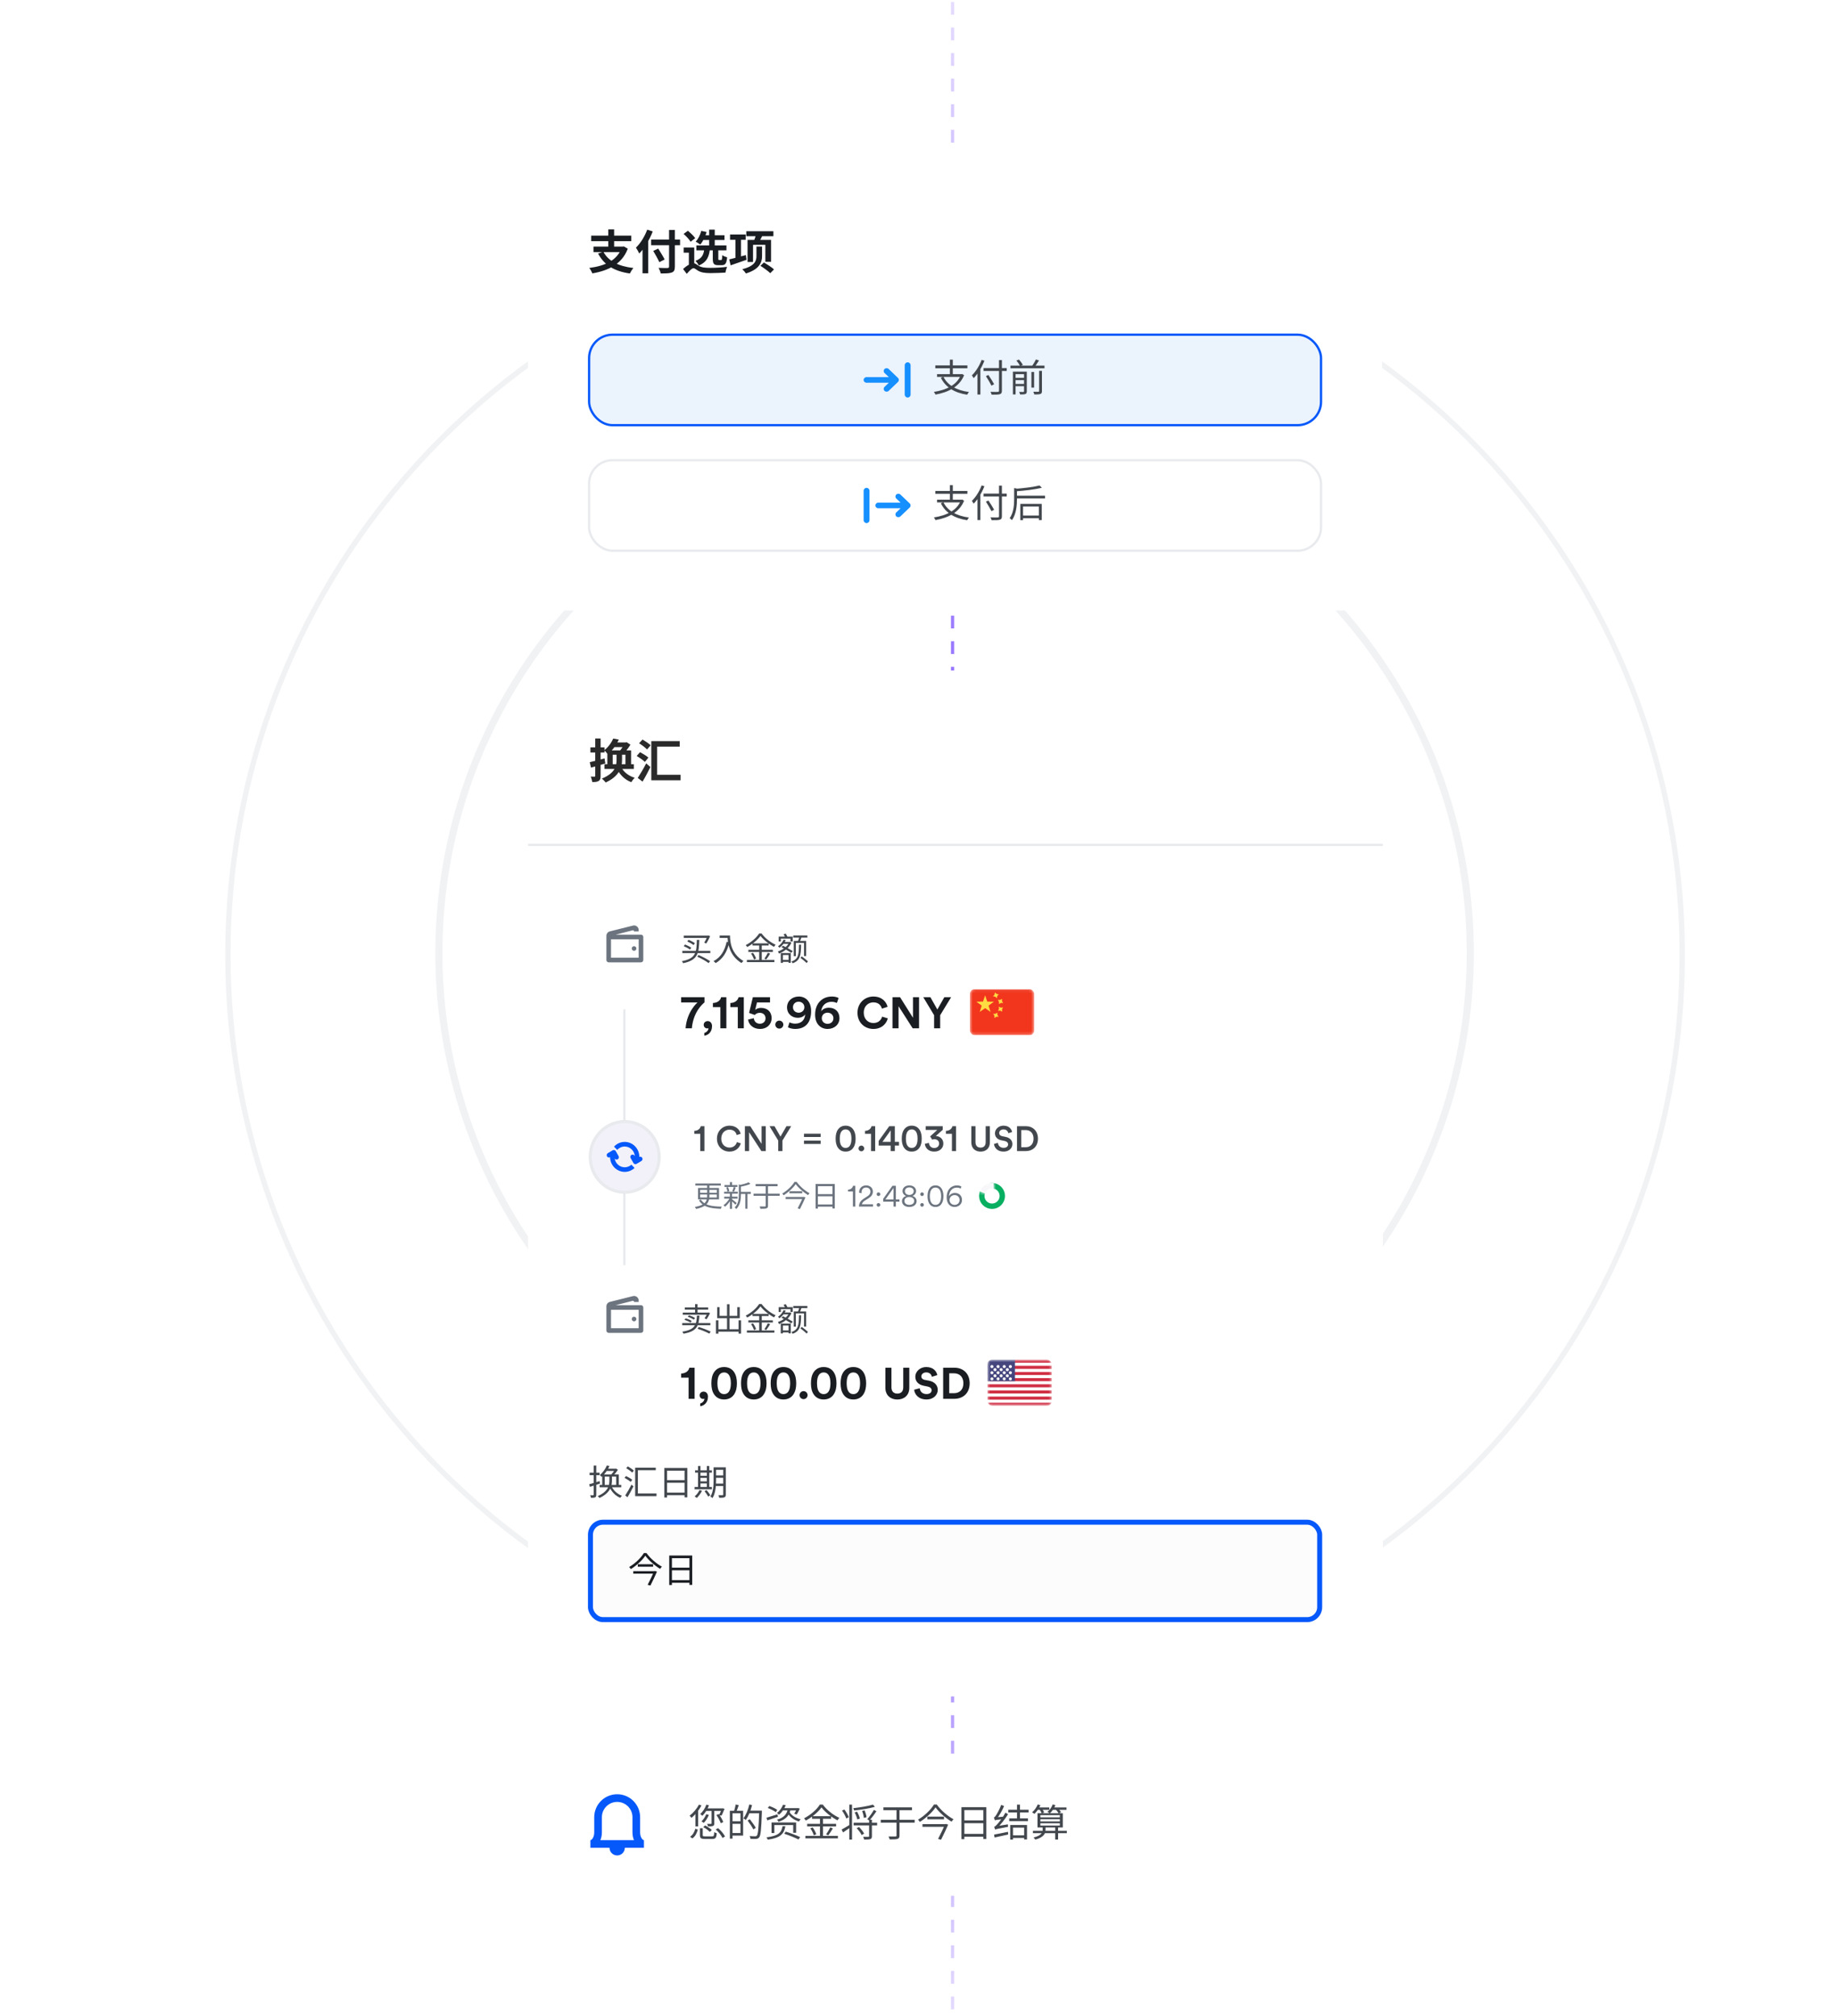 <svg width="628" height="689" viewBox="0 0 628 689" fill="none" xmlns="http://www.w3.org/2000/svg">
<g opacity="0.6">
<circle cx="326.334" cy="325.71" r="176.297" stroke="#E8EAED" stroke-width="2.44"/>
<path d="M575.085 326.32C575.085 463.949 463.788 575.515 326.5 575.515C189.212 575.515 77.915 463.949 77.915 326.32C77.915 188.692 189.212 77.126 326.5 77.126C463.788 77.126 575.085 188.692 575.085 326.32Z" stroke="#E8EAED" stroke-width="1.83"/>
</g>
<line x1="325.647" y1="0.661" x2="325.647" y2="689.001" stroke="url(#paint0_linear_783_30744)" stroke-width="1.092" stroke-dasharray="4.37 4.37"/>
<g filter="url(#filter0_d_783_30744)">
<g clip-path="url(#clip0_783_30744)">
<rect x="180.531" y="229.175" width="292.202" height="350.642" rx="8" fill="white"/>
<path d="M201.614 260.506C202.91 260.234 204.83 259.722 206.67 259.21L206.926 260.954C205.262 261.45 203.47 261.962 202.046 262.362L201.614 260.506ZM201.838 255.434H206.654V257.194H201.838V255.434ZM203.486 252.41H205.326V265.194C205.326 266.09 205.182 266.602 204.686 266.906C204.19 267.226 203.486 267.306 202.478 267.29C202.414 266.794 202.19 265.962 201.95 265.434C202.494 265.45 203.038 265.45 203.23 265.45C203.406 265.45 203.486 265.386 203.486 265.178V252.41ZM209.438 253.754H214.094V255.354H209.438V253.754ZM209.646 252.426L211.55 252.778C210.718 254.554 209.534 256.33 207.758 257.818C207.502 257.402 206.926 256.73 206.542 256.442C208.062 255.274 209.086 253.722 209.646 252.426ZM213.518 253.754H213.95L214.238 253.674L215.518 254.522C214.862 255.626 213.758 257.034 212.862 257.946C212.51 257.658 211.918 257.274 211.518 257.066C212.286 256.234 213.15 254.922 213.518 254.122V253.754ZM206.638 261.194H216.686V262.826H206.638V261.194ZM207.63 256.49H215.742V261.626H213.822V257.946H209.454V261.626H207.63V256.49ZM212.43 262.314C213.262 263.914 214.942 265.226 216.99 265.834C216.606 266.186 216.078 266.874 215.822 267.338C213.63 266.522 211.934 264.858 210.926 262.762L212.43 262.314ZM210.782 257.578H212.654V259.754C212.654 262.026 211.934 265.194 207.054 267.45C206.782 267.066 206.19 266.442 205.758 266.106C210.478 264.186 210.782 261.514 210.782 259.722V257.578ZM218.478 254.042L219.662 252.762C220.59 253.306 221.838 254.138 222.446 254.73L221.198 256.154C220.622 255.53 219.422 254.634 218.478 254.042ZM217.662 258.394L218.798 257.082C219.742 257.578 221.022 258.362 221.662 258.938L220.462 260.41C219.87 259.818 218.622 258.954 217.662 258.394ZM218.014 265.882C218.814 264.682 219.982 262.73 220.91 260.906L222.35 262.17C221.534 263.818 220.59 265.61 219.662 267.146L218.014 265.882ZM232.366 253.306V255.178H224.654V264.81H232.67V266.698H222.654V253.306H232.366Z" fill="#2A2A2A"/>
<line x1="180.531" y1="288.764" x2="472.88" y2="288.764" stroke="#E8EAED" stroke-width="0.763"/>
<circle cx="213.611" cy="322.611" r="12.085" fill="white" stroke="white" stroke-width="1.051"/>
<path fill-rule="evenodd" clip-rule="evenodd" d="M218.339 318.361H216.763C216.763 318.132 216.586 317.956 216.369 317.956C216.345 317.956 216.322 317.958 216.299 317.962L210.45 319.455H219.127C219.562 319.455 219.915 319.808 219.915 320.243V328.125C219.915 328.56 219.562 328.913 219.127 328.913H208.093C207.658 328.913 207.305 328.56 207.305 328.125V324.447V320.243V319.856C207.305 319.092 207.852 318.438 208.604 318.304L216.486 316.328C217.343 316.175 218.161 316.745 218.314 317.602C218.331 317.694 218.339 317.786 218.339 317.879V318.361ZM208.881 326.024V321.032H218.339V327.337H208.881V326.024ZM216.763 324.973C217.198 324.973 217.551 324.62 217.551 324.184C217.551 323.749 217.198 323.396 216.763 323.396C216.327 323.396 215.975 323.749 215.975 324.184C215.975 324.62 216.327 324.973 216.763 324.973Z" fill="#6C747F"/>
<path d="M238.224 321.254H239.06C238.928 325.709 238.631 328.184 233.527 329.207C233.461 328.998 233.263 328.69 233.109 328.514C237.982 327.612 238.114 325.445 238.224 321.254ZM233.263 324.994H242.833V325.764H233.263V324.994ZM238.367 326.985L238.796 326.402C240.259 327.029 241.821 327.865 242.767 328.525L242.228 329.163C241.326 328.492 239.83 327.645 238.367 326.985ZM234.946 321.771L235.386 321.221C236.134 321.507 237.08 322.002 237.564 322.387L237.091 323.014C236.64 322.629 235.694 322.101 234.946 321.771ZM233.736 323.377L234.187 322.816C234.913 323.102 235.859 323.564 236.332 323.927L235.87 324.554C235.408 324.18 234.473 323.685 233.736 323.377ZM233.747 319.791H242.118V320.572H233.747V319.791ZM241.865 319.78H242.019L242.162 319.725L242.767 319.978C242.36 320.869 241.876 321.87 241.414 322.497L240.743 322.156C241.128 321.595 241.579 320.682 241.865 319.923V319.78ZM246.023 319.736H249.136V320.572H246.023V319.736ZM248.718 319.736H249.565C249.565 321.705 249.807 325.885 254.152 328.459C253.965 328.602 253.635 328.954 253.481 329.152C249.081 326.49 248.718 321.804 248.718 319.736ZM248.41 321.892L249.345 322.068C248.553 325.423 247.101 327.744 244.67 329.174C244.516 328.998 244.142 328.657 243.922 328.503C246.364 327.227 247.739 325.005 248.41 321.892ZM259.982 319.868C259.069 321.177 257.298 322.695 255.439 323.685C255.34 323.487 255.109 323.201 254.933 323.025C256.836 322.068 258.662 320.44 259.509 319.054H260.356C261.522 320.649 263.425 322.123 265.152 322.893C264.954 323.091 264.756 323.377 264.613 323.619C262.908 322.739 260.994 321.232 259.982 319.868ZM257.254 322.42H262.776V323.168H257.254V322.42ZM255.835 324.631H264.206V325.368H255.835V324.631ZM255.329 328.107H264.734V328.833H255.329V328.107ZM259.542 322.706H260.411V328.492H259.542V322.706ZM256.748 325.929L257.419 325.654C257.87 326.259 258.321 327.095 258.475 327.645L257.76 327.953C257.617 327.403 257.188 326.545 256.748 325.929ZM262.501 325.632L263.282 325.951C262.864 326.644 262.347 327.436 261.94 327.953L261.313 327.678C261.709 327.139 262.226 326.259 262.501 325.632ZM271.18 319.725H276.009V320.451H271.18V319.725ZM273.303 320.143L274.018 320.319C273.798 320.902 273.578 321.529 273.369 321.958L272.742 321.782C272.929 321.331 273.182 320.616 273.303 320.143ZM271.356 321.595H275.591V326.765H274.865V322.266H272.071V326.787H271.356V321.595ZM273.149 322.882H273.864C273.809 326.534 273.578 328.283 270.982 329.229C270.905 329.053 270.696 328.778 270.553 328.646C272.951 327.81 273.094 326.292 273.149 322.882ZM273.633 327.381L274.084 326.875C274.799 327.392 275.745 328.118 276.207 328.58L275.745 329.163C275.294 328.679 274.37 327.92 273.633 327.381ZM266.197 320.132H270.993V321.793H270.234V320.814H266.923V321.793H266.197V320.132ZM266.912 325.742H270.344V329.086H269.574V326.413H267.649V329.108H266.912V325.742ZM267.187 328.085H269.926V328.756H267.187V328.085ZM267.869 321.177L268.617 321.309C268.177 322.222 267.506 323.19 266.45 323.949C266.34 323.784 266.12 323.531 265.966 323.432C266.912 322.794 267.539 321.914 267.869 321.177ZM267.968 321.947H269.948V322.585H267.638L267.968 321.947ZM269.794 321.947H269.97L270.113 321.914L270.564 322.211C269.75 324.004 268.023 325.269 266.285 325.929C266.23 325.709 266.065 325.335 265.944 325.192C267.572 324.642 269.156 323.542 269.794 322.09V321.947ZM267.88 319.285L268.628 319.109C268.859 319.494 269.156 320.033 269.299 320.352L268.507 320.572C268.375 320.242 268.111 319.692 267.88 319.285ZM267.154 323.729L267.682 323.245C268.76 323.773 270.256 324.576 271.037 325.082L270.476 325.665C269.739 325.148 268.265 324.301 267.154 323.729Z" fill="#42474D"/>
<path d="M240.836 340.823V342.608C239.981 343.313 236.996 346.028 236.516 351.458H234.371C234.836 345.623 238.451 342.623 238.451 342.623H232.856V340.823H240.836ZM240.57 350.258C240.57 349.538 241.155 348.998 241.935 348.998C242.865 348.998 243.42 349.748 243.42 350.723C243.42 352.928 241.89 353.858 240.78 353.993V353.033C241.455 352.883 242.175 352.238 242.205 351.413C242.145 351.458 241.98 351.503 241.815 351.503C241.08 351.503 240.57 350.978 240.57 350.258ZM248.316 351.458H246.261V344.228H243.711V342.818C245.241 342.773 246.306 341.933 246.516 340.823H248.316V351.458ZM254.278 351.458H252.223V344.228H249.673V342.818C251.203 342.773 252.268 341.933 252.478 340.823H254.278V351.458ZM255.755 348.473L257.705 348.008C257.78 349.073 258.575 349.898 259.775 349.898C260.84 349.898 261.71 349.193 261.71 348.053C261.71 346.793 260.765 346.163 259.745 346.163C258.995 346.163 258.38 346.478 258.02 346.898C257.705 346.778 256.385 346.328 256.085 346.208L257.375 340.823H263.24V342.623H258.785L258.17 345.158C258.62 344.723 259.445 344.483 260.165 344.483C262.295 344.483 263.795 345.773 263.795 348.023C263.795 350.003 262.28 351.683 259.775 351.683C257.465 351.683 255.905 350.153 255.755 348.473ZM265.047 350.198C265.047 349.448 265.662 348.833 266.412 348.833C267.177 348.833 267.792 349.448 267.792 350.198C267.792 350.948 267.177 351.563 266.412 351.563C265.662 351.563 265.047 350.948 265.047 350.198ZM274.983 344.243C274.983 343.118 274.068 342.368 273.033 342.368C271.983 342.368 271.083 343.103 271.083 344.243C271.083 345.413 271.968 346.133 273.033 346.133C274.068 346.133 274.983 345.398 274.983 344.243ZM269.358 351.098L269.898 349.418C270.303 349.643 271.083 349.868 271.803 349.868C273.903 349.868 275.148 348.653 275.253 346.688C274.848 347.363 273.918 347.873 272.718 347.873C270.783 347.873 269.058 346.538 269.058 344.303C269.058 342.128 270.813 340.598 273.078 340.598C275.328 340.598 277.293 342.203 277.293 345.578C277.293 349.418 275.418 351.683 271.818 351.683C270.933 351.683 269.898 351.443 269.358 351.098ZM286.68 341.123L286.095 342.803C285.645 342.608 285 342.398 284.31 342.398C282.315 342.398 280.935 343.658 280.725 345.668C281.115 345.008 282.045 344.423 283.38 344.423C285.51 344.423 286.98 345.803 286.98 347.978C286.98 350.213 285.195 351.683 282.915 351.683C280.65 351.683 278.655 350.078 278.655 346.793C278.655 342.953 281.055 340.598 284.43 340.598C285.405 340.598 286.23 340.823 286.68 341.123ZM280.935 348.038C280.935 349.193 281.865 349.928 282.915 349.928C283.995 349.928 284.91 349.208 284.91 348.038C284.91 346.853 283.98 346.118 282.915 346.118C281.835 346.118 280.935 346.853 280.935 348.038Z" fill="#1A1D21"/>
<path d="M298.586 351.683C295.616 351.683 293.141 349.538 293.141 346.148C293.141 342.758 295.706 340.598 298.556 340.598C301.496 340.598 303.011 342.398 303.431 344.123L301.481 344.738C301.226 343.718 300.401 342.593 298.556 342.593C296.966 342.593 295.286 343.733 295.286 346.148C295.286 348.413 296.876 349.658 298.586 349.658C300.401 349.658 301.286 348.473 301.571 347.483L303.506 348.068C303.101 349.703 301.571 351.683 298.586 351.683ZM314.184 351.458H312.009L307.179 343.913V351.458H305.109V340.823H307.689L312.114 347.858V340.823H314.184V351.458ZM319.337 346.988L315.632 340.823H318.062L320.447 345.038L322.832 340.823H325.157L321.407 346.988V351.458H319.337V346.988Z" fill="#1A1D21"/>
<g clip-path="url(#clip1_783_30744)">
<rect x="331.526" y="338.076" width="22.069" height="15.763" rx="1.576" fill="white"/>
<rect x="331.526" y="338.076" width="22.069" height="15.763" rx="1.576" fill="white"/>
<mask id="mask0_783_30744" style="mask-type:luminance" maskUnits="userSpaceOnUse" x="331" y="338" width="23" height="16">
<rect x="331.526" y="338.076" width="22.069" height="15.763" rx="1.576" fill="white"/>
</mask>
<g mask="url(#mask0_783_30744)">
<rect x="331.526" y="338.076" width="22.069" height="15.763" fill="#F1361D"/>
<path fill-rule="evenodd" clip-rule="evenodd" d="M339.465 340.52L340.229 340.65L340.801 341.172L340.931 340.409L341.453 339.836L340.689 339.706L340.117 339.185L339.987 339.948L339.465 340.52ZM341.51 343.19L342.171 342.788L342.945 342.805L342.543 342.144L342.561 341.37L341.899 341.773L341.125 341.755L341.528 342.416L341.51 343.19ZM340.612 347.511L339.965 347.937L339.956 347.163L339.531 346.516L340.305 346.506L340.952 346.081L340.961 346.855L341.387 347.502L340.612 347.511ZM341.174 345.51L341.944 345.425L342.638 345.768L342.553 344.998L342.896 344.304L342.126 344.39L341.432 344.046L341.518 344.816L341.174 345.51Z" fill="#FFDC42"/>
<path fill-rule="evenodd" clip-rule="evenodd" d="M336.781 344.56L334.927 345.881L335.611 343.711L333.782 342.357L336.058 342.336L336.781 340.178L337.503 342.336L339.779 342.357L337.95 343.711L338.634 345.881L336.781 344.56Z" fill="#FFDC42"/>
</g>
</g>
<line x1="213.462" y1="432.452" x2="213.462" y2="344.966" stroke="#E8EAED" stroke-width="0.788"/>
<path d="M225.353 395.41C225.353 402.097 220.062 407.496 213.562 407.496C207.062 407.496 201.772 402.097 201.772 395.41C201.772 388.724 207.062 383.325 213.562 383.325C220.062 383.325 225.353 388.724 225.353 395.41Z" fill="#F2F1FA" stroke="#E8EAED" stroke-width="1.051"/>
<path fill-rule="evenodd" clip-rule="evenodd" d="M218.565 395.415C218.922 395.247 219.351 395.383 219.551 395.738C219.764 396.115 219.638 396.597 219.27 396.814L217.603 397.8C217.235 398.017 216.764 397.888 216.552 397.511L215.589 395.805C215.377 395.428 215.503 394.946 215.871 394.728C216.239 394.51 216.71 394.64 216.923 395.016L217.019 395.187C216.906 393.332 215.402 391.864 213.562 391.864C212.548 391.864 211.636 392.31 211.002 393.021L209.913 391.905C210.826 390.909 212.123 390.287 213.562 390.287C216.325 390.287 218.565 392.581 218.565 395.41C218.565 395.412 218.565 395.413 218.565 395.415V395.415ZM208.559 395.502L208.559 395.502C208.19 395.72 207.72 395.59 207.507 395.214C207.295 394.837 207.421 394.355 207.789 394.137L209.455 393.152C209.824 392.934 210.294 393.063 210.507 393.44L211.469 395.147C211.682 395.524 211.555 396.006 211.187 396.223C210.819 396.441 210.348 396.312 210.136 395.935L210.135 395.934C210.383 397.645 211.823 398.957 213.562 398.957C214.437 398.957 215.237 398.625 215.847 398.076L216.937 399.193C216.047 400.025 214.862 400.533 213.562 400.533C210.828 400.533 208.607 398.289 208.559 395.502V395.502Z" fill="#0558FA"/>
<circle cx="213.611" cy="449.25" r="12.085" fill="white" stroke="white" stroke-width="1.051"/>
<path fill-rule="evenodd" clip-rule="evenodd" d="M218.339 445H216.763C216.763 444.771 216.586 444.595 216.369 444.595C216.345 444.595 216.322 444.597 216.299 444.601L210.45 446.094H219.127C219.562 446.094 219.915 446.447 219.915 446.882V454.764C219.915 455.199 219.562 455.552 219.127 455.552H208.093C207.658 455.552 207.305 455.199 207.305 454.764V451.086V446.882V446.495C207.305 445.731 207.852 445.077 208.604 444.943L216.486 442.966C217.343 442.813 218.161 443.384 218.314 444.241C218.331 444.333 218.339 444.425 218.339 444.518V445ZM208.881 452.662V447.671H218.339V453.976H208.881V452.662ZM216.763 451.611C217.198 451.611 217.551 451.259 217.551 450.823C217.551 450.388 217.198 450.035 216.763 450.035C216.327 450.035 215.975 450.388 215.975 450.823C215.975 451.259 216.327 451.611 216.763 451.611Z" fill="#6C747F"/>
<path d="M237.619 445.737H238.466V448.982H237.619V445.737ZM234.099 446.87H242.096V447.607H234.099V446.87ZM233.417 448.619H242.096V449.345H233.417V448.619ZM241.876 448.619H242.03L242.162 448.575L242.745 448.817C242.382 449.565 241.931 450.39 241.502 450.918L240.864 450.555C241.216 450.093 241.623 449.378 241.876 448.751V448.619ZM233.23 452.216H242.844V452.953H233.23V452.216ZM235.1 450.038L235.529 449.554C236.244 449.763 237.157 450.17 237.63 450.5L237.179 451.05C236.728 450.709 235.837 450.28 235.1 450.038ZM233.989 451.105L234.385 450.599C235.1 450.786 236.013 451.16 236.486 451.49L236.046 452.051C235.606 451.721 234.715 451.325 233.989 451.105ZM238.257 449.642H239.115C238.895 453.14 238.301 455.054 233.648 455.835C233.582 455.637 233.395 455.318 233.252 455.142C237.663 454.449 238.07 452.81 238.257 449.642ZM238.477 454.163L238.851 453.547C240.358 453.998 241.964 454.625 242.954 455.142L242.492 455.813C241.524 455.285 239.995 454.647 238.477 454.163ZM245.165 454.328H252.931V455.142H245.165V454.328ZM248.542 445.77H249.389V454.79H248.542V445.77ZM244.758 451.259H245.594V455.835H244.758V451.259ZM252.491 451.259H253.338V455.802H252.491V451.259ZM245.187 446.76H246.001V449.752H252.04V446.76H252.898V450.555H245.187V446.76ZM259.982 446.507C259.069 447.816 257.298 449.334 255.439 450.324C255.34 450.126 255.109 449.84 254.933 449.664C256.836 448.707 258.662 447.079 259.509 445.693H260.356C261.522 447.288 263.425 448.762 265.152 449.532C264.954 449.73 264.756 450.016 264.613 450.258C262.908 449.378 260.994 447.871 259.982 446.507ZM257.254 449.059H262.776V449.807H257.254V449.059ZM255.835 451.27H264.206V452.007H255.835V451.27ZM255.329 454.746H264.734V455.472H255.329V454.746ZM259.542 449.345H260.411V455.131H259.542V449.345ZM256.748 452.568L257.419 452.293C257.87 452.898 258.321 453.734 258.475 454.284L257.76 454.592C257.617 454.042 257.188 453.184 256.748 452.568ZM262.501 452.271L263.282 452.59C262.864 453.283 262.347 454.075 261.94 454.592L261.313 454.317C261.709 453.778 262.226 452.898 262.501 452.271ZM271.18 446.364H276.009V447.09H271.18V446.364ZM273.303 446.782L274.018 446.958C273.798 447.541 273.578 448.168 273.369 448.597L272.742 448.421C272.929 447.97 273.182 447.255 273.303 446.782ZM271.356 448.234H275.591V453.404H274.865V448.905H272.071V453.426H271.356V448.234ZM273.149 449.521H273.864C273.809 453.173 273.578 454.922 270.982 455.868C270.905 455.692 270.696 455.417 270.553 455.285C272.951 454.449 273.094 452.931 273.149 449.521ZM273.633 454.02L274.084 453.514C274.799 454.031 275.745 454.757 276.207 455.219L275.745 455.802C275.294 455.318 274.37 454.559 273.633 454.02ZM266.197 446.771H270.993V448.432H270.234V447.453H266.923V448.432H266.197V446.771ZM266.912 452.381H270.344V455.725H269.574V453.052H267.649V455.747H266.912V452.381ZM267.187 454.724H269.926V455.395H267.187V454.724ZM267.869 447.816L268.617 447.948C268.177 448.861 267.506 449.829 266.45 450.588C266.34 450.423 266.12 450.17 265.966 450.071C266.912 449.433 267.539 448.553 267.869 447.816ZM267.968 448.586H269.948V449.224H267.638L267.968 448.586ZM269.794 448.586H269.97L270.113 448.553L270.564 448.85C269.75 450.643 268.023 451.908 266.285 452.568C266.23 452.348 266.065 451.974 265.944 451.831C267.572 451.281 269.156 450.181 269.794 448.729V448.586ZM267.88 445.924L268.628 445.748C268.859 446.133 269.156 446.672 269.299 446.991L268.507 447.211C268.375 446.881 268.111 446.331 267.88 445.924ZM267.154 450.368L267.682 449.884C268.76 450.412 270.256 451.215 271.037 451.721L270.476 452.304C269.739 451.787 268.265 450.94 267.154 450.368Z" fill="#42474D"/>
<path d="M237.461 478.097H235.406V470.867H232.856V469.457C234.386 469.412 235.451 468.572 235.661 467.462H237.461V478.097ZM239.178 476.897C239.178 476.177 239.763 475.637 240.543 475.637C241.473 475.637 242.028 476.387 242.028 477.362C242.028 479.567 240.498 480.497 239.388 480.632V479.672C240.063 479.522 240.783 478.877 240.813 478.052C240.753 478.097 240.588 478.142 240.423 478.142C239.688 478.142 239.178 477.617 239.178 476.897ZM243.192 472.787C243.192 471.407 243.402 470.072 244.122 468.992C244.827 467.942 245.937 467.237 247.542 467.237C249.162 467.237 250.287 467.942 250.977 468.992C251.682 470.072 251.922 471.407 251.922 472.787C251.922 474.167 251.682 475.487 250.977 476.567C250.287 477.617 249.162 478.322 247.542 478.322C245.937 478.322 244.827 477.617 244.122 476.567C243.402 475.487 243.192 474.167 243.192 472.787ZM245.262 472.787C245.262 474.032 245.457 475.022 245.922 475.667C246.282 476.162 246.777 476.492 247.542 476.492C248.322 476.492 248.817 476.162 249.177 475.667C249.642 475.022 249.852 474.032 249.852 472.787C249.852 471.542 249.642 470.552 249.177 469.907C248.817 469.412 248.322 469.082 247.542 469.082C246.777 469.082 246.282 469.412 245.922 469.907C245.457 470.552 245.262 471.542 245.262 472.787ZM253.329 472.787C253.329 471.407 253.539 470.072 254.259 468.992C254.964 467.942 256.074 467.237 257.679 467.237C259.299 467.237 260.424 467.942 261.114 468.992C261.819 470.072 262.059 471.407 262.059 472.787C262.059 474.167 261.819 475.487 261.114 476.567C260.424 477.617 259.299 478.322 257.679 478.322C256.074 478.322 254.964 477.617 254.259 476.567C253.539 475.487 253.329 474.167 253.329 472.787ZM255.399 472.787C255.399 474.032 255.594 475.022 256.059 475.667C256.419 476.162 256.914 476.492 257.679 476.492C258.459 476.492 258.954 476.162 259.314 475.667C259.779 475.022 259.989 474.032 259.989 472.787C259.989 471.542 259.779 470.552 259.314 469.907C258.954 469.412 258.459 469.082 257.679 469.082C256.914 469.082 256.419 469.412 256.059 469.907C255.594 470.552 255.399 471.542 255.399 472.787ZM263.466 472.787C263.466 471.407 263.676 470.072 264.396 468.992C265.101 467.942 266.211 467.237 267.816 467.237C269.436 467.237 270.561 467.942 271.251 468.992C271.956 470.072 272.196 471.407 272.196 472.787C272.196 474.167 271.956 475.487 271.251 476.567C270.561 477.617 269.436 478.322 267.816 478.322C266.211 478.322 265.101 477.617 264.396 476.567C263.676 475.487 263.466 474.167 263.466 472.787ZM265.536 472.787C265.536 474.032 265.731 475.022 266.196 475.667C266.556 476.162 267.051 476.492 267.816 476.492C268.596 476.492 269.091 476.162 269.451 475.667C269.916 475.022 270.126 474.032 270.126 472.787C270.126 471.542 269.916 470.552 269.451 469.907C269.091 469.412 268.596 469.082 267.816 469.082C267.051 469.082 266.556 469.412 266.196 469.907C265.731 470.552 265.536 471.542 265.536 472.787ZM273.338 476.837C273.338 476.087 273.953 475.472 274.703 475.472C275.468 475.472 276.083 476.087 276.083 476.837C276.083 477.587 275.468 478.202 274.703 478.202C273.953 478.202 273.338 477.587 273.338 476.837ZM277.235 472.787C277.235 471.407 277.445 470.072 278.165 468.992C278.87 467.942 279.98 467.237 281.585 467.237C283.205 467.237 284.33 467.942 285.02 468.992C285.725 470.072 285.965 471.407 285.965 472.787C285.965 474.167 285.725 475.487 285.02 476.567C284.33 477.617 283.205 478.322 281.585 478.322C279.98 478.322 278.87 477.617 278.165 476.567C277.445 475.487 277.235 474.167 277.235 472.787ZM279.305 472.787C279.305 474.032 279.5 475.022 279.965 475.667C280.325 476.162 280.82 476.492 281.585 476.492C282.365 476.492 282.86 476.162 283.22 475.667C283.685 475.022 283.895 474.032 283.895 472.787C283.895 471.542 283.685 470.552 283.22 469.907C282.86 469.412 282.365 469.082 281.585 469.082C280.82 469.082 280.325 469.412 279.965 469.907C279.5 470.552 279.305 471.542 279.305 472.787ZM287.372 472.787C287.372 471.407 287.582 470.072 288.302 468.992C289.007 467.942 290.117 467.237 291.722 467.237C293.342 467.237 294.467 467.942 295.157 468.992C295.862 470.072 296.102 471.407 296.102 472.787C296.102 474.167 295.862 475.487 295.157 476.567C294.467 477.617 293.342 478.322 291.722 478.322C290.117 478.322 289.007 477.617 288.302 476.567C287.582 475.487 287.372 474.167 287.372 472.787ZM289.442 472.787C289.442 474.032 289.637 475.022 290.102 475.667C290.462 476.162 290.957 476.492 291.722 476.492C292.502 476.492 292.997 476.162 293.357 475.667C293.822 475.022 294.032 474.032 294.032 472.787C294.032 471.542 293.822 470.552 293.357 469.907C292.997 469.412 292.502 469.082 291.722 469.082C290.957 469.082 290.462 469.412 290.102 469.907C289.637 470.552 289.442 471.542 289.442 472.787Z" fill="#1A1D21"/>
<path d="M306.761 478.337C304.496 478.337 302.681 476.942 302.681 474.332V467.462H304.751V474.182C304.751 475.577 305.531 476.312 306.761 476.312C308.021 476.312 308.786 475.577 308.786 474.182V467.462H310.856V474.332C310.856 476.942 309.041 478.337 306.761 478.337ZM320.43 469.997L318.57 470.567C318.465 469.982 317.985 469.067 316.635 469.067C315.63 469.067 314.97 469.712 314.97 470.417C314.97 471.002 315.345 471.467 316.125 471.617L317.61 471.902C319.545 472.277 320.58 473.537 320.58 475.037C320.58 476.672 319.215 478.322 316.74 478.322C313.92 478.322 312.675 476.507 312.51 474.992L314.43 474.482C314.52 475.532 315.255 476.477 316.755 476.477C317.865 476.477 318.48 475.922 318.48 475.172C318.48 474.557 318.015 474.077 317.19 473.912L315.705 473.612C314.01 473.267 312.915 472.172 312.915 470.567C312.915 468.677 314.61 467.237 316.62 467.237C319.2 467.237 320.19 468.797 320.43 469.997ZM324.5 476.177H326.15C327.89 476.177 329.345 475.097 329.345 472.787C329.345 470.477 327.905 469.382 326.165 469.382H324.5V476.177ZM326.225 478.097H322.43V467.462H326.24C329.27 467.462 331.49 469.427 331.49 472.787C331.49 476.147 329.255 478.097 326.225 478.097Z" fill="#1A1D21"/>
<g clip-path="url(#clip2_783_30744)">
<rect x="337.526" y="464.715" width="22.069" height="15.763" rx="1.576" fill="white"/>
<rect x="337.526" y="464.715" width="22.069" height="15.763" rx="1.576" fill="white"/>
<mask id="mask1_783_30744" style="mask-type:luminance" maskUnits="userSpaceOnUse" x="337" y="464" width="23" height="17">
<rect x="337.526" y="464.715" width="22.069" height="15.763" rx="1.576" fill="white"/>
</mask>
<g mask="url(#mask1_783_30744)">
<path fill-rule="evenodd" clip-rule="evenodd" d="M359.595 464.715H337.526V465.766H359.595V464.715ZM359.595 466.817H337.526V467.868H359.595V466.817ZM337.526 468.919H359.595V469.97H337.526V468.919ZM359.595 471.021H337.526V472.072H359.595V471.021ZM337.526 473.122H359.595V474.173H337.526V473.122ZM359.595 475.224H337.526V476.275H359.595V475.224ZM337.526 477.326H359.595V478.377H337.526V477.326ZM359.595 479.428H337.526V480.479H359.595V479.428Z" fill="#D02F44"/>
<rect x="337.526" y="464.715" width="9.458" height="7.356" fill="#46467F"/>
<g filter="url(#filter1_d_783_30744)">
<path fill-rule="evenodd" clip-rule="evenodd" d="M339.103 466.817C339.393 466.817 339.628 466.582 339.628 466.292C339.628 466.001 339.393 465.766 339.103 465.766C338.812 465.766 338.577 466.001 338.577 466.292C338.577 466.582 338.812 466.817 339.103 466.817ZM341.204 466.817C341.495 466.817 341.73 466.582 341.73 466.292C341.73 466.001 341.495 465.766 341.204 465.766C340.914 465.766 340.679 466.001 340.679 466.292C340.679 466.582 340.914 466.817 341.204 466.817ZM343.832 466.292C343.832 466.582 343.597 466.817 343.307 466.817C343.016 466.817 342.781 466.582 342.781 466.292C342.781 466.001 343.016 465.766 343.307 465.766C343.597 465.766 343.832 466.001 343.832 466.292ZM345.408 466.817C345.698 466.817 345.934 466.582 345.934 466.292C345.934 466.001 345.698 465.766 345.408 465.766C345.118 465.766 344.883 466.001 344.883 466.292C344.883 466.582 345.118 466.817 345.408 466.817ZM340.679 467.342C340.679 467.633 340.444 467.868 340.154 467.868C339.864 467.868 339.628 467.633 339.628 467.342C339.628 467.052 339.864 466.817 340.154 466.817C340.444 466.817 340.679 467.052 340.679 467.342ZM342.255 467.868C342.546 467.868 342.781 467.633 342.781 467.342C342.781 467.052 342.546 466.817 342.255 466.817C341.965 466.817 341.73 467.052 341.73 467.342C341.73 467.633 341.965 467.868 342.255 467.868ZM344.883 467.342C344.883 467.633 344.647 467.868 344.357 467.868C344.067 467.868 343.832 467.633 343.832 467.342C343.832 467.052 344.067 466.817 344.357 466.817C344.647 466.817 344.883 467.052 344.883 467.342ZM345.408 468.919C345.698 468.919 345.934 468.684 345.934 468.393C345.934 468.103 345.698 467.868 345.408 467.868C345.118 467.868 344.883 468.103 344.883 468.393C344.883 468.684 345.118 468.919 345.408 468.919ZM343.832 468.393C343.832 468.684 343.597 468.919 343.307 468.919C343.016 468.919 342.781 468.684 342.781 468.393C342.781 468.103 343.016 467.868 343.307 467.868C343.597 467.868 343.832 468.103 343.832 468.393ZM341.204 468.919C341.495 468.919 341.73 468.684 341.73 468.393C341.73 468.103 341.495 467.868 341.204 467.868C340.914 467.868 340.679 468.103 340.679 468.393C340.679 468.684 340.914 468.919 341.204 468.919ZM339.628 468.393C339.628 468.684 339.393 468.919 339.103 468.919C338.813 468.919 338.577 468.684 338.577 468.393C338.577 468.103 338.813 467.868 339.103 467.868C339.393 467.868 339.628 468.103 339.628 468.393ZM340.154 469.97C340.444 469.97 340.679 469.734 340.679 469.444C340.679 469.154 340.444 468.919 340.154 468.919C339.864 468.919 339.628 469.154 339.628 469.444C339.628 469.734 339.864 469.97 340.154 469.97ZM342.781 469.444C342.781 469.734 342.546 469.97 342.255 469.97C341.965 469.97 341.73 469.734 341.73 469.444C341.73 469.154 341.965 468.919 342.255 468.919C342.546 468.919 342.781 469.154 342.781 469.444ZM344.357 469.97C344.647 469.97 344.883 469.734 344.883 469.444C344.883 469.154 344.647 468.919 344.357 468.919C344.067 468.919 343.832 469.154 343.832 469.444C343.832 469.734 344.067 469.97 344.357 469.97ZM345.934 470.495C345.934 470.785 345.698 471.021 345.408 471.021C345.118 471.021 344.883 470.785 344.883 470.495C344.883 470.205 345.118 469.97 345.408 469.97C345.698 469.97 345.934 470.205 345.934 470.495ZM343.307 471.021C343.597 471.021 343.832 470.785 343.832 470.495C343.832 470.205 343.597 469.97 343.307 469.97C343.016 469.97 342.781 470.205 342.781 470.495C342.781 470.785 343.016 471.021 343.307 471.021ZM341.73 470.495C341.73 470.785 341.495 471.021 341.204 471.021C340.914 471.021 340.679 470.785 340.679 470.495C340.679 470.205 340.914 469.97 341.204 469.97C341.495 469.97 341.73 470.205 341.73 470.495ZM339.103 471.021C339.393 471.021 339.628 470.785 339.628 470.495C339.628 470.205 339.393 469.97 339.103 469.97C338.813 469.97 338.577 470.205 338.577 470.495C338.577 470.785 338.813 471.021 339.103 471.021Z" fill="url(#paint1_linear_783_30744)"/>
</g>
</g>
</g>
<path d="M240.816 393.426H239.4V387.51H237.348V386.514C238.548 386.478 239.376 385.818 239.556 384.918H240.816V393.426ZM249.396 393.606C247.104 393.606 245.1 391.95 245.1 389.178C245.1 386.406 247.176 384.738 249.384 384.738C251.544 384.738 252.828 386.01 253.212 387.498L251.856 387.954C251.604 386.922 250.812 386.094 249.384 386.094C247.98 386.094 246.576 387.114 246.576 389.178C246.576 391.17 247.944 392.226 249.396 392.226C250.824 392.226 251.64 391.314 251.928 390.354L253.248 390.786C252.864 392.226 251.568 393.606 249.396 393.606ZM261.791 393.426H260.291L256.091 386.982V393.426H254.651V384.918H256.487L260.351 390.954V384.918H261.791V393.426ZM266.045 389.826L263.069 384.918H264.773L266.813 388.482L268.865 384.918H270.485L267.485 389.826V393.426H266.045V389.826Z" fill="#42474D"/>
<path d="M280.552 388.614H274.852V387.486H280.552V388.614ZM280.552 390.99H274.852V389.838H280.552V390.99Z" fill="#42474D"/>
<path d="M285.672 389.178C285.672 388.038 285.852 386.958 286.428 386.118C286.98 385.29 287.844 384.738 289.08 384.738C290.328 384.738 291.192 385.29 291.744 386.118C292.308 386.958 292.5 388.038 292.5 389.178C292.5 390.318 292.308 391.386 291.744 392.226C291.192 393.066 290.328 393.606 289.08 393.606C287.844 393.606 286.992 393.066 286.428 392.226C285.864 391.386 285.672 390.318 285.672 389.178ZM287.088 389.178C287.088 390.354 287.292 391.23 287.748 391.746C288.06 392.106 288.468 392.346 289.08 392.346C289.692 392.346 290.1 392.106 290.412 391.746C290.868 391.218 291.072 390.354 291.072 389.178C291.072 388.002 290.868 387.138 290.412 386.61C290.1 386.25 289.692 386.01 289.08 386.01C288.468 386.01 288.06 386.25 287.748 386.61C287.292 387.126 287.088 388.002 287.088 389.178ZM293.488 392.526C293.488 391.986 293.92 391.542 294.46 391.542C295 391.542 295.444 391.986 295.444 392.526C295.444 393.066 295 393.498 294.46 393.498C293.92 393.498 293.488 393.066 293.488 392.526ZM299.187 393.426H297.771V387.51H295.719V386.514C296.919 386.478 297.747 385.818 297.927 384.918H299.187V393.426ZM300.385 391.542V389.946L303.997 384.918H305.905V390.258H307.333V391.542H305.905V393.426H304.501V391.542H300.385ZM304.501 390.258V386.334L301.681 390.258H304.501ZM308.277 389.178C308.277 388.038 308.457 386.958 309.033 386.118C309.585 385.29 310.449 384.738 311.685 384.738C312.933 384.738 313.797 385.29 314.349 386.118C314.913 386.958 315.105 388.038 315.105 389.178C315.105 390.318 314.913 391.386 314.349 392.226C313.797 393.066 312.933 393.606 311.685 393.606C310.449 393.606 309.597 393.066 309.033 392.226C308.469 391.386 308.277 390.318 308.277 389.178ZM309.693 389.178C309.693 390.354 309.897 391.23 310.353 391.746C310.665 392.106 311.073 392.346 311.685 392.346C312.297 392.346 312.705 392.106 313.017 391.746C313.473 391.218 313.677 390.354 313.677 389.178C313.677 388.002 313.473 387.138 313.017 386.61C312.705 386.25 312.297 386.01 311.685 386.01C311.073 386.01 310.665 386.25 310.353 386.61C309.897 387.126 309.693 388.002 309.693 389.178ZM318.669 389.526L317.985 388.398L320.409 386.202H316.449V384.918H322.281V386.154L319.917 388.278C321.177 388.302 322.497 389.178 322.497 390.87C322.497 392.31 321.369 393.606 319.365 393.606C317.409 393.606 316.269 392.334 316.173 390.93L317.577 390.63C317.625 391.686 318.381 392.37 319.353 392.37C320.445 392.37 321.045 391.686 321.045 390.87C321.045 389.814 320.205 389.37 319.413 389.37C319.149 389.37 318.885 389.43 318.669 389.526ZM326.843 393.426H325.427V387.51H323.375V386.514C324.575 386.478 325.403 385.818 325.583 384.918H326.843V393.426Z" fill="#42474D"/>
<path d="M335.224 393.606C333.448 393.606 332.056 392.514 332.056 390.462V384.918H333.484V390.378C333.484 391.578 334.144 392.238 335.224 392.238C336.316 392.238 336.964 391.578 336.964 390.378V384.918H338.404V390.462C338.404 392.514 337.012 393.606 335.224 393.606ZM346.004 386.91L344.708 387.318C344.624 386.79 344.18 386.01 343.04 386.01C342.176 386.01 341.576 386.586 341.576 387.234C341.576 387.774 341.912 388.182 342.572 388.326L343.796 388.578C345.296 388.878 346.1 389.826 346.1 391.026C346.1 392.346 345.032 393.606 343.088 393.606C340.928 393.606 339.932 392.214 339.8 390.99L341.144 390.606C341.228 391.494 341.864 392.31 343.088 392.31C344.108 392.31 344.636 391.794 344.636 391.134C344.636 390.582 344.228 390.138 343.496 389.982L342.296 389.73C341 389.466 340.136 388.614 340.136 387.342C340.136 385.914 341.444 384.738 343.028 384.738C345.032 384.738 345.812 385.962 346.004 386.91ZM349.119 392.106H350.631C352.107 392.106 353.331 391.158 353.331 389.19C353.331 387.198 352.119 386.238 350.643 386.238H349.119V392.106ZM350.679 393.426H347.679V384.918H350.691C353.007 384.918 354.831 386.454 354.831 389.19C354.831 391.914 352.983 393.426 350.679 393.426Z" fill="#42474D"/>
<g clip-path="url(#clip3_783_30744)">
<path d="M237.712 404.522H246.422V405.202H237.712V404.522ZM241.742 404.812H242.522V408.692C242.522 410.622 241.992 412.342 237.982 413.192C237.902 413.032 237.692 412.712 237.532 412.532C241.432 411.812 241.742 410.342 241.742 408.682V404.812ZM239.342 408.272V409.292H245.042V408.272H239.342ZM239.342 406.672V407.672H245.042V406.672H239.342ZM238.632 406.042H245.802V409.922H238.632V406.042ZM239.592 410.002C240.862 411.982 243.142 412.322 246.752 412.412C246.622 412.592 246.472 412.912 246.432 413.152C242.752 413.002 240.292 412.532 238.952 410.262L239.592 410.002ZM252.942 407.362H256.662V408.062H252.942V407.362ZM247.682 405.032H252.092V405.672H247.682V405.032ZM247.572 409.002H252.142V409.652H247.572V409.002ZM247.542 407.322H252.212V407.962H247.542V407.322ZM254.802 407.642H255.532V413.132H254.802V407.642ZM249.532 404.022H250.262V405.362H249.532V404.022ZM249.532 407.842H250.262V413.172H249.532V407.842ZM252.582 404.802L253.502 405.082C253.492 405.162 253.432 405.202 253.292 405.222V408.312C253.292 409.812 253.112 411.842 251.702 413.232C251.612 413.062 251.342 412.812 251.162 412.712C252.442 411.452 252.582 409.722 252.582 408.302V404.802ZM255.932 404.102L256.532 404.652C255.592 405.072 254.192 405.412 252.992 405.622C252.952 405.462 252.852 405.202 252.762 405.052C253.882 404.812 255.202 404.462 255.932 404.102ZM250.192 409.842C250.512 410.062 251.602 410.952 251.852 411.182L251.412 411.742C251.092 411.372 250.152 410.492 249.782 410.182L250.192 409.842ZM248.282 405.852L248.872 405.722C249.082 406.162 249.252 406.752 249.302 407.132L248.672 407.302C248.642 406.912 248.482 406.312 248.282 405.852ZM250.842 405.702L251.522 405.852C251.332 406.352 251.122 406.912 250.942 407.282L250.342 407.142C250.522 406.742 250.732 406.122 250.842 405.702ZM249.542 409.332L250.082 409.542C249.572 410.652 248.652 411.832 247.852 412.452C247.732 412.282 247.512 412.042 247.342 411.922C248.152 411.392 249.062 410.312 249.542 409.332ZM257.612 407.982H266.532V408.722H257.612V407.982ZM261.762 404.952H262.552V412.092C262.552 412.642 262.402 412.872 262.022 413.002C261.652 413.122 260.992 413.142 259.972 413.142C259.922 412.922 259.772 412.572 259.662 412.352C260.482 412.372 261.242 412.372 261.472 412.362C261.682 412.352 261.762 412.292 261.762 412.092V404.952ZM258.312 404.702H265.832V405.442H258.312V404.702ZM272.022 404.712C271.212 405.942 269.582 407.492 267.892 408.532C267.792 408.352 267.582 408.092 267.412 407.942C269.142 406.932 270.832 405.282 271.602 403.962H272.352C273.402 405.452 275.182 406.992 276.752 407.832C276.562 408.002 276.382 408.252 276.242 408.472C274.692 407.542 272.932 405.982 272.022 404.712ZM269.872 407.142H274.252V407.852H269.872V407.142ZM268.582 409.112H274.662V409.822H268.582V409.112ZM274.512 409.112H274.622L274.752 409.062L275.342 409.252C274.872 410.362 274.092 411.982 273.472 413.222L272.682 413.012C273.332 411.782 274.132 410.082 274.512 409.202V409.112ZM278.832 404.662H285.382V413.032H284.592V405.422H279.602V413.072H278.832V404.662ZM279.342 408.132H284.922V408.872H279.342V408.132ZM279.332 411.672H284.942V412.422H279.332V411.672ZM292.381 412.382H291.581V407.232H289.901V406.622C290.821 406.582 291.471 406.012 291.631 405.292H292.381V412.382ZM298.456 412.382H293.656C293.676 411.292 294.126 410.432 295.266 409.702L296.546 408.872C297.236 408.432 297.566 407.912 297.566 407.282C297.566 406.542 297.056 405.872 296.076 405.872C295.086 405.872 294.536 406.562 294.536 407.492C294.536 407.592 294.536 407.692 294.556 407.812L293.736 407.682C293.726 407.612 293.716 407.482 293.716 407.402C293.716 406.102 294.756 405.152 296.076 405.152C297.566 405.152 298.396 406.132 298.396 407.272C298.396 408.212 297.866 408.942 297.046 409.472L295.576 410.402C295.136 410.682 294.746 411.072 294.656 411.622H298.456V412.382ZM299.695 411.812C299.695 411.462 299.975 411.192 300.315 411.192C300.655 411.192 300.935 411.462 300.935 411.812C300.935 412.162 300.655 412.432 300.315 412.432C299.975 412.432 299.695 412.162 299.695 411.812ZM299.695 408.162C299.695 407.812 299.975 407.542 300.315 407.542C300.655 407.542 300.935 407.812 300.935 408.162C300.935 408.512 300.655 408.782 300.315 408.782C299.975 408.782 299.695 408.512 299.695 408.162ZM301.933 410.712V409.742L305.083 405.292H306.263V409.952H307.483V410.712H306.263V412.382H305.463V410.712H301.933ZM305.463 409.952V406.042L302.693 409.952H305.463ZM310.854 412.522C309.264 412.522 308.354 411.632 308.354 410.532C308.354 409.642 308.984 409.002 309.784 408.762C309.104 408.532 308.534 407.902 308.534 407.082C308.534 405.952 309.524 405.152 310.854 405.152C312.194 405.152 313.174 405.952 313.174 407.082C313.174 407.892 312.624 408.532 311.924 408.762C312.724 408.992 313.354 409.642 313.354 410.532C313.354 411.632 312.444 412.522 310.854 412.522ZM310.854 408.412C311.724 408.412 312.364 407.882 312.364 407.112C312.364 406.382 311.774 405.832 310.854 405.832C309.934 405.832 309.344 406.382 309.344 407.112C309.344 407.882 309.984 408.412 310.854 408.412ZM310.854 411.802C311.914 411.802 312.524 411.222 312.524 410.472C312.524 409.702 311.914 409.112 310.854 409.112C309.794 409.112 309.184 409.702 309.184 410.472C309.184 411.222 309.794 411.802 310.854 411.802ZM314.598 411.812C314.598 411.462 314.878 411.192 315.218 411.192C315.558 411.192 315.838 411.462 315.838 411.812C315.838 412.162 315.558 412.432 315.218 412.432C314.878 412.432 314.598 412.162 314.598 411.812ZM314.598 408.162C314.598 407.812 314.878 407.542 315.218 407.542C315.558 407.542 315.838 407.812 315.838 408.162C315.838 408.512 315.558 408.782 315.218 408.782C314.878 408.782 314.598 408.512 314.598 408.162ZM319.805 405.882C318.515 405.882 317.875 407.002 317.875 408.842C317.875 410.702 318.515 411.812 319.805 411.812C321.095 411.812 321.735 410.702 321.735 408.842C321.735 407.002 321.095 405.882 319.805 405.882ZM322.525 408.842C322.525 410.742 321.795 412.522 319.805 412.522C317.815 412.522 317.085 410.742 317.085 408.842C317.085 406.962 317.805 405.152 319.805 405.152C321.805 405.152 322.525 406.962 322.525 408.842ZM324.617 410.142C324.617 411.172 325.457 411.812 326.327 411.812C327.267 411.812 328.047 411.172 328.047 410.142C328.047 409.082 327.267 408.462 326.337 408.462C325.417 408.462 324.617 409.122 324.617 410.142ZM326.467 407.732C327.847 407.732 328.867 408.632 328.867 410.152C328.867 411.642 327.657 412.522 326.317 412.522C324.927 412.522 323.627 411.522 323.627 409.242C323.627 406.582 325.217 405.152 327.147 405.152C327.797 405.152 328.347 405.332 328.677 405.552L328.417 406.242C328.137 406.062 327.687 405.902 327.097 405.902C325.417 405.902 324.497 407.262 324.417 408.882C324.757 408.222 325.497 407.732 326.467 407.732Z" fill="#6C747F"/>
</g>
<g clip-path="url(#clip4_783_30744)">
<circle cx="339.14" cy="408.767" r="3.51" stroke="#08AF61" stroke-width="1.847"/>
<path fill-rule="evenodd" clip-rule="evenodd" d="M334.707 404.333H339.694V407.104L337.478 408.213L334.707 407.104V404.333Z" fill="white"/>
<mask id="mask2_783_30744" style="mask-type:luminance" maskUnits="userSpaceOnUse" x="334" y="404" width="6" height="5">
<path fill-rule="evenodd" clip-rule="evenodd" d="M334.707 404.333H339.694V407.104L337.478 408.213L334.707 407.104V404.333Z" fill="white"/>
</mask>
<g mask="url(#mask2_783_30744)">
<circle cx="339.14" cy="408.767" r="3.51" stroke="#F7F7F9" stroke-width="1.847"/>
</g>
</g>
<path d="M201.42 507.304C202.332 507.064 203.688 506.644 205.008 506.224L205.128 507.064C203.928 507.46 202.644 507.868 201.66 508.18L201.42 507.304ZM201.564 503.344H204.972V504.184H201.564V503.344ZM202.956 500.932H203.844V510.856C203.844 511.348 203.748 511.612 203.46 511.756C203.172 511.912 202.728 511.936 202.044 511.936C201.996 511.696 201.888 511.3 201.768 511.048C202.224 511.06 202.632 511.06 202.776 511.06C202.896 511.06 202.956 511.012 202.956 510.856V500.932ZM207.12 501.976H210.564V502.756H207.12V501.976ZM207.444 500.908L208.356 501.064C207.792 502.3 206.94 503.668 205.644 504.772C205.512 504.58 205.236 504.28 205.044 504.148C206.22 503.2 207.024 501.916 207.444 500.908ZM210.276 501.976H210.48L210.624 501.94L211.236 502.348C210.756 503.116 209.988 504.04 209.352 504.616C209.184 504.484 208.908 504.304 208.716 504.208C209.292 503.656 209.964 502.768 210.276 502.156V501.976ZM204.996 507.532H212.388V508.324H204.996V507.532ZM205.872 503.956H211.548V507.82H210.648V504.676H206.724V507.82H205.872V503.956ZM209.076 508.012C209.736 509.452 211.056 510.664 212.616 511.216C212.424 511.384 212.172 511.708 212.04 511.936C210.432 511.276 209.076 509.896 208.344 508.24L209.076 508.012ZM208.32 504.472H209.208V505.96C209.208 507.7 208.824 510.16 204.948 511.984C204.816 511.804 204.54 511.504 204.336 511.348C208.14 509.68 208.32 507.46 208.32 505.948V504.472ZM214.08 501.796L214.644 501.196C215.352 501.604 216.252 502.204 216.696 502.636L216.12 503.308C215.676 502.864 214.8 502.228 214.08 501.796ZM213.492 505.108L214.032 504.484C214.752 504.832 215.688 505.384 216.156 505.78L215.604 506.488C215.148 506.08 214.236 505.492 213.492 505.108ZM213.744 511.12C214.344 510.232 215.22 508.732 215.88 507.424L216.552 508.012C215.952 509.224 215.184 510.652 214.524 511.732L213.744 511.12ZM224.184 501.628V502.504H218.064V510.46H224.436V511.36H217.14V501.628H224.184ZM227.112 501.736H234.972V511.78H234.024V502.648H228.036V511.828H227.112V501.736ZM227.724 505.9H234.42V506.788H227.724V505.9ZM227.712 510.148H234.444V511.048H227.712V510.148ZM244.32 501.52H247.656V502.348H244.32V501.52ZM244.32 504.28H247.656V505.084H244.32V504.28ZM244.308 507.076H247.68V507.892H244.308V507.076ZM247.248 501.52H248.124V510.82C248.124 511.336 248.004 511.612 247.656 511.756C247.32 511.9 246.756 511.924 245.868 511.924C245.844 511.672 245.712 511.276 245.592 511.048C246.228 511.06 246.828 511.06 247.008 511.048C247.188 511.048 247.248 510.988 247.248 510.808V501.52ZM243.948 501.52H244.8V505.876C244.8 507.724 244.656 510.316 243.576 512.02C243.42 511.852 243.06 511.588 242.856 511.504C243.864 509.896 243.948 507.616 243.948 505.876V501.52ZM237.612 502.528H243.36V503.32H237.612V502.528ZM239.028 504.388H242.064V505.12H239.028V504.388ZM239.028 506.296H242.076V507.016H239.028V506.296ZM237.456 508.228H243.36V509.032H237.456V508.228ZM238.632 501.064H239.46V508.552H238.632V501.064ZM241.644 501.064H242.472V508.552H241.644V501.064ZM239.124 509.296L239.988 509.536C239.544 510.448 238.848 511.372 238.2 511.972C238.032 511.828 237.684 511.564 237.468 511.444C238.14 510.904 238.764 510.1 239.124 509.296ZM240.852 509.668L241.548 509.296C242.016 509.836 242.58 510.58 242.82 511.072L242.088 511.504C241.86 511.024 241.32 510.232 240.852 509.668Z" fill="#42474D"/>
<rect x="201.854" y="520.272" width="249.291" height="33.291" rx="4.272" fill="#FCFCFD"/>
<rect x="201.854" y="520.272" width="249.291" height="33.291" rx="4.272" stroke="#0558FA" stroke-width="1.709"/>
<path d="M220.61 531.713C219.638 533.189 217.682 535.049 215.654 536.297C215.534 536.081 215.282 535.769 215.078 535.589C217.154 534.377 219.182 532.397 220.106 530.813H221.006C222.266 532.601 224.402 534.449 226.286 535.457C226.058 535.661 225.842 535.961 225.674 536.225C223.814 535.109 221.702 533.237 220.61 531.713ZM218.03 534.629H223.286V535.481H218.03V534.629ZM216.482 536.993H223.778V537.845H216.482V536.993ZM223.598 536.993H223.73L223.886 536.933L224.594 537.161C224.03 538.493 223.094 540.437 222.35 541.925L221.402 541.673C222.182 540.197 223.142 538.157 223.598 537.101V536.993ZM228.782 531.653H236.642V541.697H235.694V532.565H229.706V541.745H228.782V531.653ZM229.394 535.817H236.09V536.705H229.394V535.817ZM229.382 540.065H236.114V540.965H229.382V540.065Z" fill="#1A1D21"/>
</g>
</g>
<g filter="url(#filter2_d_783_30744)">
<rect x="180.531" y="52.893" width="291.938" height="155.763" rx="8" fill="white"/>
<rect x="201.391" y="114.391" width="250.217" height="30.929" rx="8.003" fill="#EBF3FD"/>
<rect x="201.391" y="114.391" width="250.217" height="30.929" rx="8.003" stroke="#0558FA" stroke-width="0.783"/>
<path fill-rule="evenodd" clip-rule="evenodd" d="M310.294 123.835C309.739 123.835 309.29 124.284 309.29 124.838V134.874C309.29 135.428 309.739 135.877 310.294 135.877C310.848 135.877 311.297 135.428 311.297 134.874V124.838C311.297 124.284 310.848 123.835 310.294 123.835ZM296.242 130.815H303.866L302.388 132.232C301.997 132.607 301.997 133.214 302.388 133.589C302.779 133.964 303.413 133.964 303.804 133.589L306.99 130.535C307.381 130.16 307.381 129.552 306.99 129.177L303.804 126.123C303.413 125.748 302.779 125.748 302.388 126.123C301.997 126.498 301.997 127.106 302.388 127.481L303.864 128.895H296.242C295.689 128.895 295.241 129.325 295.241 129.855C295.241 130.385 295.689 130.815 296.242 130.815Z" fill="#168FFF"/>
<path d="M322.529 128.784C323.946 131.67 326.988 133.412 331.252 133.984C331.031 134.205 330.771 134.634 330.628 134.907C326.286 134.244 323.257 132.372 321.632 129.109L322.529 128.784ZM320.345 127.874H328.821V128.823H320.345V127.874ZM319.747 124.897H330.719V125.872H319.747V124.897ZM324.726 122.921H325.727V128.316H324.726V122.921ZM328.509 127.874H328.73L328.925 127.835L329.588 128.238C327.976 132.242 324.115 134.088 319.799 134.868C319.708 134.621 319.448 134.166 319.266 133.945C323.491 133.282 327.157 131.631 328.509 128.069V127.874ZM336.231 125.807H344.161V126.795H336.231V125.807ZM341.522 123.064H342.51V133.542C342.51 134.283 342.302 134.582 341.808 134.725C341.301 134.894 340.417 134.907 339 134.894C338.948 134.634 338.766 134.192 338.61 133.919C339.715 133.958 340.794 133.958 341.093 133.945C341.405 133.919 341.522 133.841 341.522 133.542V123.064ZM337.05 128.563L337.895 128.16C338.571 129.174 339.442 130.526 339.858 131.319L338.948 131.813C338.558 131.007 337.713 129.603 337.05 128.563ZM334.164 126.457L335.139 125.469L335.152 125.495V134.842H334.164V126.457ZM335.581 122.999L336.53 123.285C335.659 125.547 334.294 127.783 332.851 129.252C332.734 129.018 332.422 128.524 332.24 128.29C333.579 127.016 334.827 125.027 335.581 122.999ZM345.448 124.962H357.07V125.872H345.448V124.962ZM346.787 129.148H350.427V129.915H346.787V129.148ZM346.787 131.228H350.427V131.995H346.787V131.228ZM352.598 127.146H353.521V132.489H352.598V127.146ZM350.076 127.029H351.025V133.75C351.025 134.244 350.908 134.504 350.544 134.66C350.193 134.816 349.621 134.816 348.737 134.816C348.685 134.569 348.542 134.205 348.412 133.958C349.062 133.984 349.66 133.984 349.842 133.971C350.024 133.958 350.076 133.906 350.076 133.737V127.029ZM355.237 126.756H356.199V133.659C356.199 134.231 356.069 134.504 355.666 134.66C355.263 134.803 354.613 134.829 353.599 134.829C353.547 134.569 353.391 134.153 353.248 133.893C354.041 133.919 354.743 133.919 354.964 133.906C355.172 133.893 355.237 133.841 355.237 133.659V126.756ZM347.463 123.233L348.36 122.895C348.867 123.454 349.413 124.221 349.66 124.728L348.698 125.079C348.49 124.585 347.957 123.792 347.463 123.233ZM354.145 122.856L355.185 123.194C354.691 124 354.106 124.897 353.625 125.508L352.767 125.183C353.235 124.559 353.82 123.558 354.145 122.856ZM346.267 127.029H350.388V127.874H347.19V134.803H346.267V127.029Z" fill="#42474D"/>
<rect x="201.391" y="157.296" width="250.217" height="30.929" rx="8.003" stroke="#E8EAED" stroke-width="0.783"/>
<path fill-rule="evenodd" clip-rule="evenodd" d="M296.244 166.74C295.69 166.74 295.241 167.189 295.241 167.743V177.778C295.241 178.333 295.69 178.782 296.244 178.782C296.798 178.782 297.248 178.333 297.248 177.778V167.743C297.248 167.189 296.798 166.74 296.244 166.74ZM300.256 173.719H307.88L306.402 175.136C306.011 175.511 306.011 176.119 306.402 176.494C306.793 176.869 307.427 176.869 307.818 176.494L311.004 173.439C311.395 173.065 311.395 172.457 311.004 172.082L307.818 169.028C307.427 168.653 306.793 168.653 306.402 169.028C306.011 169.403 306.011 170.01 306.402 170.385L307.878 171.8H300.256C299.703 171.8 299.255 172.23 299.255 172.76C299.255 173.29 299.703 173.719 300.256 173.719Z" fill="#168FFF"/>
<path d="M322.529 171.689C323.946 174.575 326.988 176.317 331.252 176.889C331.031 177.11 330.771 177.539 330.628 177.812C326.286 177.149 323.257 175.277 321.632 172.014L322.529 171.689ZM320.345 170.779H328.821V171.728H320.345V170.779ZM319.747 167.802H330.719V168.777H319.747V167.802ZM324.726 165.826H325.727V171.221H324.726V165.826ZM328.509 170.779H328.73L328.925 170.74L329.588 171.143C327.976 175.147 324.115 176.993 319.799 177.773C319.708 177.526 319.448 177.071 319.266 176.85C323.491 176.187 327.157 174.536 328.509 170.974V170.779ZM336.231 168.712H344.161V169.7H336.231V168.712ZM341.522 165.969H342.51V176.447C342.51 177.188 342.302 177.487 341.808 177.63C341.301 177.799 340.417 177.812 339 177.799C338.948 177.539 338.766 177.097 338.61 176.824C339.715 176.863 340.794 176.863 341.093 176.85C341.405 176.824 341.522 176.746 341.522 176.447V165.969ZM337.05 171.468L337.895 171.065C338.571 172.079 339.442 173.431 339.858 174.224L338.948 174.718C338.558 173.912 337.713 172.508 337.05 171.468ZM334.164 169.362L335.139 168.374L335.152 168.4V177.747H334.164V169.362ZM335.581 165.904L336.53 166.19C335.659 168.452 334.294 170.688 332.851 172.157C332.734 171.923 332.422 171.429 332.24 171.195C333.579 169.921 334.827 167.932 335.581 165.904ZM347.203 169.427H357.265V170.363H347.203V169.427ZM349.283 176.2H355.484V177.123H349.283V176.2ZM346.696 166.814L347.944 167.061C347.931 167.165 347.853 167.217 347.671 167.243V170.48C347.671 172.586 347.476 175.641 345.929 177.799C345.786 177.578 345.422 177.253 345.162 177.136C346.553 175.16 346.696 172.469 346.696 170.467V166.814ZM355.367 165.93L356.186 166.697C353.82 167.308 350.245 167.711 347.19 167.919C347.164 167.672 347.021 167.295 346.93 167.087C349.92 166.866 353.417 166.437 355.367 165.93ZM348.802 172.222H356.134V177.773H355.146V173.132H349.738V177.786H348.802V172.222Z" fill="#42474D"/>
<path d="M206.264 86.032C207.912 89.184 211.4 91.024 216.552 91.6C216.12 92.048 215.592 92.928 215.32 93.472C209.928 92.704 206.536 90.56 204.456 86.656L206.264 86.032ZM202.888 84.288H213.144V86.16H202.888V84.288ZM202.104 80.528H215.816V82.432H202.104V80.528ZM207.944 78.416H209.944V85.136H207.944V78.416ZM212.52 84.288H212.936L213.272 84.224L214.616 84.992C212.696 90.176 208.04 92.512 202.488 93.44C202.312 92.928 201.816 92.016 201.448 91.584C206.824 90.88 211.064 88.992 212.52 84.64V84.288ZM222.6 81.872H232.488V83.824H222.6V81.872ZM228.728 78.592H230.712V91.12C230.712 92.336 230.424 92.848 229.656 93.136C228.872 93.44 227.656 93.472 225.88 93.456C225.784 92.928 225.432 92.064 225.144 91.552C226.392 91.616 227.784 91.616 228.168 91.6C228.568 91.584 228.728 91.472 228.728 91.104V78.592ZM223.32 85.76L225.016 84.96C225.736 86.128 226.744 87.712 227.224 88.688L225.4 89.616C224.984 88.64 224.04 86.992 223.32 85.76ZM219.656 83.12L221.592 81.184L221.608 81.216V93.408H219.656V83.12ZM221.256 78.496L223.144 79.104C222.072 81.888 220.344 84.816 218.536 86.656C218.328 86.176 217.752 85.12 217.4 84.64C218.936 83.184 220.392 80.848 221.256 78.496ZM238.056 83.904H248.344V85.552H238.056V83.904ZM239.976 80.416H247.672V82.032H239.976V80.416ZM242.44 78.496H244.344V84.528H242.44V78.496ZM239.736 78.912L241.56 79.296C241.096 80.944 240.264 82.576 239.4 83.6C239.032 83.312 238.264 82.8 237.816 82.576C238.696 81.696 239.368 80.304 239.736 78.912ZM243.672 84.88H245.56V88.368C245.56 88.816 245.592 88.864 245.864 88.864C245.96 88.864 246.392 88.864 246.52 88.864C246.792 88.864 246.856 88.672 246.904 87.2C247.256 87.52 248.056 87.808 248.568 87.936C248.392 90.08 247.912 90.64 246.728 90.64C246.424 90.64 245.816 90.64 245.528 90.64C243.992 90.64 243.672 90.064 243.672 88.384V84.88ZM240.792 84.816H242.712C242.472 87.424 241.848 89.52 238.888 90.752C238.68 90.256 238.152 89.536 237.736 89.168C240.216 88.272 240.6 86.736 240.792 84.816ZM233.688 79.952L235.16 78.88C236.056 79.6 237.16 80.656 237.672 81.408L236.088 82.624C235.64 81.84 234.584 80.736 233.688 79.952ZM237.336 84.592V90.672H235.496V86.368H233.72V84.592H237.336ZM237.16 89.952C237.656 89.952 238.056 90.368 238.872 90.848C239.88 91.472 241.256 91.552 242.92 91.552C244.52 91.552 247 91.424 248.552 91.2C248.344 91.712 248.04 92.656 248.024 93.168C246.84 93.248 244.44 93.344 242.872 93.344C240.968 93.344 239.704 93.136 238.632 92.528C237.976 92.128 237.464 91.664 237.112 91.664C236.52 91.664 235.64 92.608 234.776 93.6L233.512 91.936C234.728 90.816 236.136 89.952 237.16 89.952ZM249.576 80.144H254.92V81.952H249.576V80.144ZM251.416 80.912H253.32V88.928H251.416V80.912ZM249.304 88.656C250.664 88.336 252.84 87.76 254.984 87.184L255.208 88.8C253.32 89.472 251.32 90.16 249.768 90.688L249.304 88.656ZM255.128 79.024H264.392V80.736H255.128V79.024ZM258.536 79.808L260.84 80.112C260.376 81.136 259.816 82.144 259.416 82.816L257.688 82.464C258.024 81.68 258.36 80.608 258.536 79.808ZM258.6 84.272H260.52V87.568C260.52 89.792 259.496 92.096 254.984 93.472C254.76 93.072 254.184 92.384 253.768 92C258.056 90.944 258.6 89.12 258.6 87.552V84.272ZM259.96 90.848L261.16 89.696C262.28 90.368 263.848 91.376 264.6 92.08L263.32 93.376C262.616 92.656 261.112 91.584 259.96 90.848ZM255.56 81.984H263.592V89.488H261.64V83.68H257.432V89.552H255.56V81.984Z" fill="#1A1D21"/>
</g>
<g filter="url(#filter3_d_783_30744)">
<rect x="180.531" y="599.461" width="291.938" height="48.501" rx="8" fill="white"/>
<path fill-rule="evenodd" clip-rule="evenodd" d="M213.603 631.555C213.603 632.998 212.432 634.169 210.988 634.169C209.544 634.169 208.374 632.998 208.374 631.555H201.838V628.94C202.016 628.94 202.257 628.805 202.519 628.454C202.902 627.944 203.145 627.178 203.145 626.326V621.097C203.145 616.765 206.657 613.254 210.988 613.254C215.32 613.254 218.831 616.765 218.831 621.097V626.326C218.831 627.178 219.074 627.944 219.457 628.454C219.72 628.805 219.96 628.94 220.139 628.94V631.555H213.603V631.555ZM205.759 626.326H205.433H205.759C205.759 627.278 205.569 628.171 205.235 628.94H216.742C216.408 628.171 216.217 627.278 216.217 626.326H216.544H216.217V621.097C216.217 618.209 213.876 615.868 210.988 615.868C208.1 615.868 205.759 618.209 205.759 621.097V626.326Z" fill="#0558FA"/>
<path d="M241.473 616.804L242.37 617.025C241.863 618.416 241.018 619.742 240.108 620.626C239.965 620.457 239.601 620.145 239.38 620.002C240.264 619.235 241.031 618.052 241.473 616.804ZM241.421 620.08L242.331 620.314C241.928 621.341 241.252 622.355 240.602 623.031C240.42 622.888 240.03 622.641 239.809 622.524C240.485 621.9 241.07 620.99 241.421 620.08ZM241.343 618.078H246.985V618.936H241.005L241.343 618.078ZM243.254 618.663H244.19V623.187C244.19 623.681 244.099 623.941 243.735 624.084C243.397 624.227 242.864 624.24 242.045 624.24C241.993 623.98 241.863 623.616 241.72 623.369C242.331 623.395 242.877 623.395 243.046 623.382C243.215 623.369 243.254 623.33 243.254 623.187V618.663ZM244.905 620.366L245.711 620.015C246.348 620.86 246.985 622.004 247.258 622.758L246.413 623.161C246.153 622.394 245.516 621.211 244.905 620.366ZM246.712 618.078H246.868L247.024 618.052L247.7 618.221C247.375 619.04 246.972 619.989 246.66 620.561L245.815 620.392C246.114 619.846 246.465 618.949 246.712 618.221V618.078ZM239.276 624.877H240.238V627.23C240.238 627.581 240.368 627.646 241.057 627.646C241.382 627.646 243.007 627.646 243.436 627.646C244.008 627.646 244.099 627.477 244.164 626.19C244.372 626.359 244.762 626.502 245.035 626.567C244.918 628.14 244.619 628.53 243.501 628.53C243.202 628.53 241.265 628.53 240.979 628.53C239.627 628.53 239.276 628.257 239.276 627.23V624.877ZM240.394 624.487L241.044 623.902C241.876 624.305 242.877 624.968 243.345 625.488L242.643 626.125C242.201 625.605 241.239 624.903 240.394 624.487ZM244.671 625.28L245.477 624.825C246.439 625.644 247.453 626.814 247.856 627.698L246.985 628.192C246.608 627.334 245.646 626.112 244.671 625.28ZM237.69 625.033L238.561 625.319C238.236 626.489 237.729 627.646 236.702 628.335L235.896 627.776C236.858 627.165 237.417 626.125 237.69 625.033ZM238.938 616.791L239.809 617.09C238.964 618.702 237.651 620.301 236.39 621.328C236.273 621.133 235.948 620.743 235.753 620.574C236.975 619.651 238.197 618.221 238.938 616.791ZM237.742 619.235L238.665 618.312L238.678 618.325V624.227H237.742V619.235ZM250.092 618.884H254.044V627.386H250.092V626.502H253.134V619.755H250.092V618.884ZM249.507 618.884H250.417V628.426H249.507V618.884ZM250.027 622.498H253.615V623.369H250.027V622.498ZM251.496 616.765L252.549 616.96C252.289 617.766 251.964 618.663 251.704 619.248L250.924 619.053C251.145 618.429 251.392 617.441 251.496 616.765ZM255.89 618.845H259.881V619.755H255.89V618.845ZM259.543 618.845H260.453C260.453 618.845 260.453 619.209 260.453 619.352C260.245 625.319 260.063 627.334 259.543 627.971C259.257 628.348 258.958 628.465 258.503 628.504C258.061 628.556 257.294 628.53 256.566 628.491C256.54 628.205 256.423 627.802 256.241 627.542C257.086 627.607 257.866 627.62 258.165 627.62C258.425 627.62 258.581 627.581 258.724 627.412C259.153 626.944 259.361 624.786 259.543 619.053V618.845ZM256.163 616.739L257.099 616.96C256.618 618.897 255.851 620.808 254.954 622.043C254.785 621.887 254.382 621.614 254.148 621.484C255.032 620.34 255.747 618.546 256.163 616.739ZM255.565 622.225L256.319 621.783C257.06 622.706 257.957 623.967 258.373 624.734L257.541 625.254C257.151 624.461 256.28 623.174 255.565 622.225ZM262.481 617.948L262.988 617.272C263.924 617.584 265.12 618.143 265.718 618.598L265.211 619.365C264.626 618.897 263.443 618.299 262.481 617.948ZM262.026 621.276C262.975 621.003 264.379 620.561 265.796 620.106L265.952 620.964C264.678 621.393 263.352 621.822 262.312 622.173L262.026 621.276ZM267.681 616.843L268.604 616.973C268.162 618.117 267.46 619.313 266.29 620.262C266.134 620.041 265.822 619.768 265.601 619.651C266.667 618.858 267.343 617.753 267.681 616.843ZM267.694 618H272.621V618.767H267.148L267.694 618ZM272.4 618H272.556L272.725 617.961L273.427 618.156C273.089 618.871 272.712 619.651 272.374 620.171L271.529 619.924C271.815 619.469 272.166 618.754 272.4 618.13V618ZM263.755 622.888H272.166V626.424H271.165V623.785H264.717V626.515H263.755V622.888ZM267.525 624.175H268.487C268.045 626.762 266.849 628.166 262.468 628.777C262.403 628.556 262.195 628.179 262.026 627.984C266.16 627.477 267.148 626.32 267.525 624.175ZM268.084 626.749L268.63 626.034C270.229 626.515 272.4 627.334 273.544 627.893L272.972 628.712C271.867 628.127 269.722 627.269 268.084 626.749ZM269.306 618.39H270.281C269.865 620.288 268.89 621.822 266.147 622.654C266.043 622.433 265.809 622.095 265.614 621.939C268.149 621.263 268.955 619.898 269.306 618.39ZM269.878 619.274C270.554 620.483 272.023 621.419 273.726 621.783C273.518 621.965 273.271 622.316 273.141 622.563C271.373 622.056 269.891 620.938 269.15 619.482L269.878 619.274ZM280.837 617.74C279.758 619.287 277.665 621.081 275.468 622.251C275.351 622.017 275.078 621.679 274.87 621.471C277.119 620.34 279.277 618.416 280.278 616.778H281.279C282.657 618.663 284.906 620.405 286.947 621.315C286.713 621.549 286.479 621.887 286.31 622.173C284.295 621.133 282.033 619.352 280.837 617.74ZM277.613 620.756H284.139V621.64H277.613V620.756ZM275.936 623.369H285.829V624.24H275.936V623.369ZM275.338 627.477H286.453V628.335H275.338V627.477ZM280.317 621.094H281.344V627.932H280.317V621.094ZM277.015 624.903L277.808 624.578C278.341 625.293 278.874 626.281 279.056 626.931L278.211 627.295C278.042 626.645 277.535 625.631 277.015 624.903ZM283.814 624.552L284.737 624.929C284.243 625.748 283.632 626.684 283.151 627.295L282.41 626.97C282.878 626.333 283.489 625.293 283.814 624.552ZM291.822 622.992H299.856V623.902H291.822V622.992ZM297.113 621.952H298.075V627.568C298.075 628.14 297.958 628.426 297.542 628.582C297.126 628.738 296.437 628.751 295.41 628.751C295.371 628.478 295.228 628.075 295.085 627.789C295.891 627.815 296.619 627.815 296.853 627.802C297.061 627.789 297.113 627.75 297.113 627.555V621.952ZM298.426 616.791L299.102 617.545C297.243 618.104 294.396 618.546 291.978 618.793C291.939 618.572 291.822 618.221 291.705 618.013C294.084 617.74 296.853 617.285 298.426 616.791ZM292.173 619.469L292.992 619.196C293.408 619.937 293.824 620.925 293.954 621.562L293.083 621.874C292.953 621.25 292.576 620.223 292.173 619.469ZM294.721 618.962L295.592 618.754C295.904 619.521 296.177 620.483 296.229 621.094L295.306 621.341C295.267 620.717 295.02 619.729 294.721 618.962ZM292.862 624.864L293.668 624.435C294.344 625.098 295.085 626.06 295.41 626.71L294.565 627.204C294.279 626.541 293.538 625.553 292.862 624.864ZM290.34 616.804H291.276V628.751H290.34V616.804ZM287.714 625.306C288.442 624.929 289.534 624.279 290.6 623.629L290.912 624.448C289.989 625.098 289.027 625.761 288.208 626.307L287.714 625.306ZM287.857 618.832L288.65 618.455C289.274 619.274 289.911 620.379 290.158 621.094L289.313 621.549C289.079 620.808 288.455 619.677 287.857 618.832ZM298.738 618.598L299.622 619.04C298.92 620.132 297.971 621.38 297.23 622.225L296.476 621.796C297.204 620.951 298.192 619.612 298.738 618.598ZM301.091 621.991H312.687V622.953H301.091V621.991ZM306.486 618.052H307.513V627.334C307.513 628.049 307.318 628.348 306.824 628.517C306.343 628.673 305.485 628.699 304.159 628.699C304.094 628.413 303.899 627.958 303.756 627.672C304.822 627.698 305.81 627.698 306.109 627.685C306.382 627.672 306.486 627.594 306.486 627.334V618.052ZM302.001 617.727H311.777V618.689H302.001V617.727ZM319.824 617.74C318.771 619.339 316.652 621.354 314.455 622.706C314.325 622.472 314.052 622.134 313.831 621.939C316.08 620.626 318.277 618.481 319.278 616.765H320.253C321.618 618.702 323.932 620.704 325.973 621.796C325.726 622.017 325.492 622.342 325.31 622.628C323.295 621.419 321.007 619.391 319.824 617.74ZM317.029 620.899H322.723V621.822H317.029V620.899ZM315.352 623.46H323.256V624.383H315.352V623.46ZM323.061 623.46H323.204L323.373 623.395L324.14 623.642C323.529 625.085 322.515 627.191 321.709 628.803L320.682 628.53C321.527 626.931 322.567 624.721 323.061 623.577V623.46ZM328.677 617.675H337.192V628.556H336.165V618.663H329.678V628.608H328.677V617.675ZM329.34 622.186H336.594V623.148H329.34V622.186ZM329.327 626.788H336.62V627.763H329.327V626.788ZM340.208 625.332C340.156 625.124 339.987 624.63 339.87 624.37C340.169 624.318 340.481 623.993 340.897 623.525C341.365 623.07 342.795 621.276 343.731 619.534L344.615 620.08C343.51 621.822 342.184 623.551 340.884 624.786V624.812C340.884 624.812 340.208 625.124 340.208 625.332ZM340.208 625.332L340.156 624.513L340.676 624.175L344.55 623.538C344.55 623.798 344.576 624.175 344.615 624.383C340.975 625.046 340.507 625.163 340.208 625.332ZM340.117 622.173C340.052 621.952 339.896 621.458 339.766 621.198C340.013 621.133 340.247 620.847 340.52 620.418C340.806 620.002 341.742 618.39 342.275 616.882L343.263 617.285C342.587 618.858 341.664 620.483 340.78 621.601V621.627C340.78 621.627 340.117 621.952 340.117 622.173ZM340.117 622.173L340.091 621.432L340.585 621.133L343.328 620.886C343.276 621.133 343.25 621.51 343.25 621.705C340.754 621.978 340.351 622.056 340.117 622.173ZM339.844 627.035C341.04 626.827 342.847 626.463 344.589 626.099L344.667 627.009C343.029 627.386 341.3 627.737 340.013 628.036L339.844 627.035ZM344.693 618.533H351.635V619.482H344.693V618.533ZM345.018 621.497H351.414V622.433H345.018V621.497ZM345.876 627.295H350.595V628.192H345.876V627.295ZM347.683 616.791H348.697V621.978H347.683V616.791ZM345.356 623.759H351.102V628.699H350.114V624.656H346.305V628.751H345.356V623.759ZM353.117 625.748H364.713V626.554H353.117V625.748ZM355.665 621.783V622.537H362.321V621.783H355.665ZM355.665 623.174V623.954H362.321V623.174H355.665ZM355.665 620.405V621.159H362.321V620.405H355.665ZM354.677 619.742H363.335V624.604H354.677V619.742ZM360.735 624.435H361.723V628.738H360.735V624.435ZM354.508 617.766H358.707V618.572H354.508V617.766ZM359.526 617.766H364.596V618.572H359.526V617.766ZM354.755 616.739L355.678 616.986C355.184 618.117 354.391 619.235 353.637 619.963C353.455 619.82 353.065 619.547 352.831 619.43C353.624 618.767 354.352 617.753 354.755 616.739ZM359.877 616.739L360.8 616.96C360.397 618.065 359.643 619.118 358.902 619.794C358.707 619.638 358.291 619.417 358.044 619.3C358.837 618.676 359.513 617.727 359.877 616.739ZM355.34 618.403L356.159 618.13C356.471 618.533 356.835 619.105 356.978 619.482L356.133 619.794C355.977 619.417 355.665 618.819 355.34 618.403ZM360.813 618.364L361.593 618.013C362.022 618.416 362.516 619.001 362.737 619.417L361.918 619.794C361.71 619.404 361.242 618.78 360.813 618.364ZM356.432 624.422H357.42V625.475C357.42 626.593 356.952 627.906 353.936 628.764C353.793 628.556 353.533 628.231 353.325 628.036C356.107 627.36 356.432 626.242 356.432 625.462V624.422Z" fill="#42474D"/>
</g>
<defs>
<filter id="filter0_d_783_30744" x="172.531" y="221.175" width="308.202" height="366.642" filterUnits="userSpaceOnUse" color-interpolation-filters="sRGB">
<feFlood flood-opacity="0" result="BackgroundImageFix"/>
<feColorMatrix in="SourceAlpha" type="matrix" values="0 0 0 0 0 0 0 0 0 0 0 0 0 0 0 0 0 0 127 0" result="hardAlpha"/>
<feOffset/>
<feGaussianBlur stdDeviation="4"/>
<feColorMatrix type="matrix" values="0 0 0 0 0 0 0 0 0 0 0 0 0 0 0 0 0 0 0.12 0"/>
<feBlend mode="normal" in2="BackgroundImageFix" result="effect1_dropShadow_783_30744"/>
<feBlend mode="normal" in="SourceGraphic" in2="effect1_dropShadow_783_30744" result="shape"/>
</filter>
<filter id="filter1_d_783_30744" x="338.577" y="465.766" width="7.356" height="6.043" filterUnits="userSpaceOnUse" color-interpolation-filters="sRGB">
<feFlood flood-opacity="0" result="BackgroundImageFix"/>
<feColorMatrix in="SourceAlpha" type="matrix" values="0 0 0 0 0 0 0 0 0 0 0 0 0 0 0 0 0 0 127 0" result="hardAlpha"/>
<feOffset dy="0.788"/>
<feColorMatrix type="matrix" values="0 0 0 0 0 0 0 0 0 0 0 0 0 0 0 0 0 0 0.06 0"/>
<feBlend mode="normal" in2="BackgroundImageFix" result="effect1_dropShadow_783_30744"/>
<feBlend mode="normal" in="SourceGraphic" in2="effect1_dropShadow_783_30744" result="shape"/>
</filter>
<filter id="filter2_d_783_30744" x="172.531" y="44.893" width="307.938" height="171.763" filterUnits="userSpaceOnUse" color-interpolation-filters="sRGB">
<feFlood flood-opacity="0" result="BackgroundImageFix"/>
<feColorMatrix in="SourceAlpha" type="matrix" values="0 0 0 0 0 0 0 0 0 0 0 0 0 0 0 0 0 0 127 0" result="hardAlpha"/>
<feOffset/>
<feGaussianBlur stdDeviation="4"/>
<feColorMatrix type="matrix" values="0 0 0 0 0 0 0 0 0 0 0 0 0 0 0 0 0 0 0.12 0"/>
<feBlend mode="normal" in2="BackgroundImageFix" result="effect1_dropShadow_783_30744"/>
<feBlend mode="normal" in="SourceGraphic" in2="effect1_dropShadow_783_30744" result="shape"/>
</filter>
<filter id="filter3_d_783_30744" x="172.531" y="591.461" width="307.938" height="64.501" filterUnits="userSpaceOnUse" color-interpolation-filters="sRGB">
<feFlood flood-opacity="0" result="BackgroundImageFix"/>
<feColorMatrix in="SourceAlpha" type="matrix" values="0 0 0 0 0 0 0 0 0 0 0 0 0 0 0 0 0 0 127 0" result="hardAlpha"/>
<feOffset/>
<feGaussianBlur stdDeviation="4"/>
<feColorMatrix type="matrix" values="0 0 0 0 0 0 0 0 0 0 0 0 0 0 0 0 0 0 0.12 0"/>
<feBlend mode="normal" in2="BackgroundImageFix" result="effect1_dropShadow_783_30744"/>
<feBlend mode="normal" in="SourceGraphic" in2="effect1_dropShadow_783_30744" result="shape"/>
</filter>
<linearGradient id="paint0_linear_783_30744" x1="325.101" y1="-77.586" x2="325.1" y2="753.047" gradientUnits="userSpaceOnUse">
<stop stop-color="#612FFF" stop-opacity="0"/>
<stop offset="0.557" stop-color="#612FFF"/>
<stop offset="1" stop-color="#612FFF" stop-opacity="0"/>
</linearGradient>
<linearGradient id="paint1_linear_783_30744" x1="338.577" y1="465.766" x2="338.577" y2="471.021" gradientUnits="userSpaceOnUse">
<stop stop-color="white"/>
<stop offset="1" stop-color="#F0F0F0"/>
</linearGradient>
<clipPath id="clip0_783_30744">
<rect x="180.531" y="229.175" width="292.202" height="350.642" rx="8" fill="white"/>
</clipPath>
<clipPath id="clip1_783_30744">
<rect x="331.526" y="338.076" width="22.069" height="15.763" rx="1.576" fill="white"/>
</clipPath>
<clipPath id="clip2_783_30744">
<rect x="337.526" y="464.715" width="22.069" height="15.763" rx="1.576" fill="white"/>
</clipPath>
<clipPath id="clip3_783_30744">
<rect width="164.043" height="15.518" fill="white" transform="translate(237.072 401.382)"/>
</clipPath>
<clipPath id="clip4_783_30744">
<rect width="8.867" height="8.867" fill="white" transform="translate(334.705 404.333)"/>
</clipPath>
</defs>
</svg>
